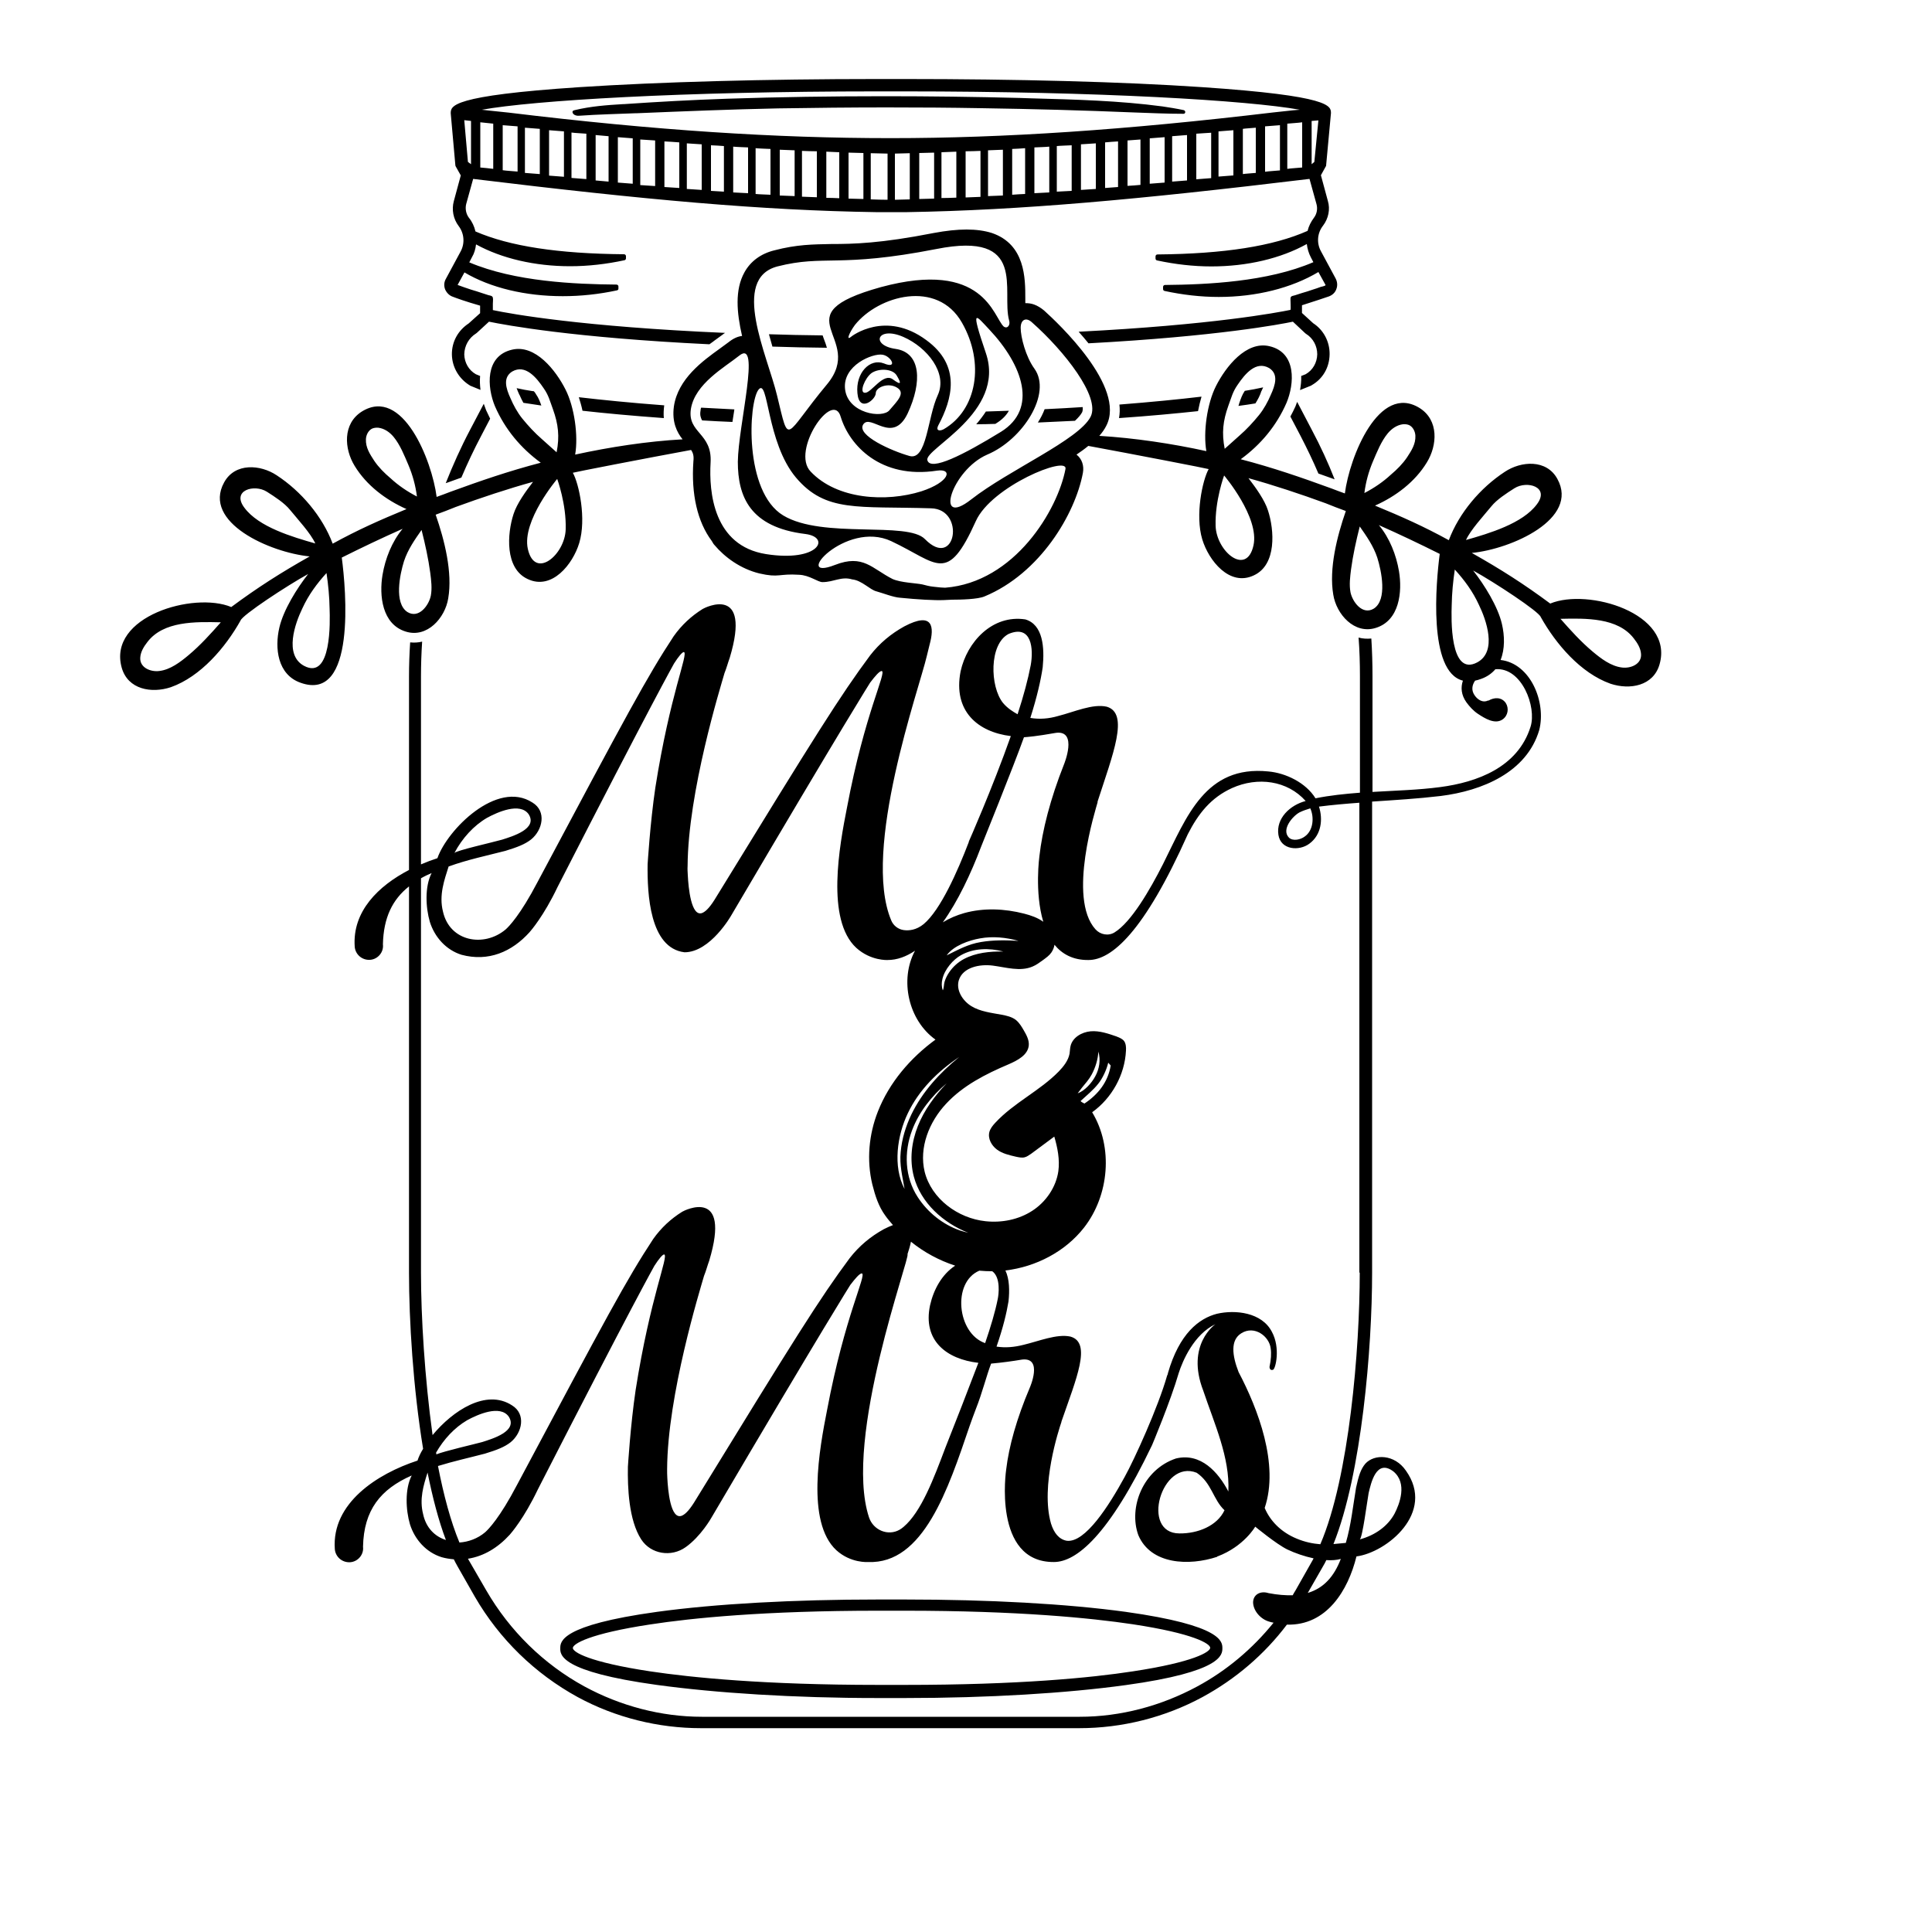 <?xml version="1.0" encoding="utf-8"?>
<!-- Generator: Adobe Illustrator 19.1.0, SVG Export Plug-In . SVG Version: 6.00 Build 0)  -->
<svg version="1.1" id="Layer_1" xmlns="http://www.w3.org/2000/svg" xmlns:xlink="http://www.w3.org/1999/xlink" x="0px" y="0px"
	 width="1000px" height="1000px" viewBox="0 0 1000 1000" style="enable-background:new 0 0 1000 1000;" xml:space="preserve">
<path d="M802.4,312.4c-13.6-10.1-25.7-17.8-40.6-26.2c20.5-2,55.7-17.6,44.3-38.3c-5.6-10.3-18.8-9.3-27.2-3.7
	c-12.7,8.3-23.7,21.3-29,35.4c-13.1-7.2-24.4-12.2-38.2-17.9c10.8-4.8,20.7-12.3,26.8-22.3c5.5-8.9,6.3-21.9-3.7-28.2
	c-21.1-13.1-36.3,25.4-38.7,44.2c-2.5-0.9-4.7-1.7-7-2.6c-15.6-5.7-30.4-10.8-46.9-15.1c10.4-7.6,18.5-17.3,23.7-29.2
	c4.1-9.8,5.3-26-8.8-29.3c-12.1-2.9-22.7,10.7-27.7,20.6c-4.6,9-6.7,23.9-5,33.7c-17.8-3.9-37.2-6.8-55.4-7.9
	c1.5-1.7,2.7-3.4,3.6-5.2c10.4-20.1-25.1-53.3-32.2-59.7c-1.7-1.4-3.3-2.4-5.2-3.1c-1.4-0.5-2.8-0.7-4.5-0.7c0-0.7,0-1.7,0-2.4
	c0-10.4,0-28-17.3-33.9c-7.6-2.4-17.3-2.4-30.1,0c-27.5,5.4-41.7,5.7-53,5.7c-9.5,0.2-17.8,0.2-29.6,3.3
	c-6.9,1.7-12.3,5.7-15.4,11.4c-5,9-4,20.8-1.2,32.9c-2.1,0.2-4.5,1.2-7.1,3.3c-1.2,0.9-2.8,2.1-4.5,3.3
	c-8.6,6.2-21.6,15.5-23.7,29.9c-1.1,8.1,1.6,13.4,4.5,17c-18.3,1-37.7,4-55.6,7.9c1.7-9.8-0.4-24.7-5-33.7
	c-5-9.9-15.6-23.5-27.7-20.6c-14.1,3.3-12.9,19.5-8.8,29.3c5.2,11.9,13.3,21.6,23.7,29.2c-16.5,4.3-31.3,9.4-46.9,15.1
	c-2.3,0.9-4.5,1.7-7,2.6c-2.4-18.8-17.6-57.3-38.7-44.2c-10,6.3-9.2,19.3-3.7,28.2c6.1,10,16,17.5,26.8,22.3
	c-13.8,5.7-25.1,10.7-38.2,17.9c-5.3-14.1-16.3-27.1-29-35.4c-8.4-5.6-21.6-6.6-27.2,3.7c-11.4,20.7,23.8,36.3,44.3,38.3
	c-14.9,8.4-27,16.1-40.6,26.2c-19.4-8.1-64.1,4.9-56.7,31.4c3.2,11.3,15.4,13.4,25.4,10.1c15.5-5.5,28.3-20.6,36.1-34.5
	c0.8-2.8,24.1-18.1,35-24.1c-5.8,7.4-12.8,18.6-14.9,27.7c-2.5,10.6-1,24.4,11,28.6c28.8,10.3,23.5-48.3,21.3-64.8
	c10.4-5.2,20.9-10.2,31.5-14.9c-5.6,6.7-9,15.5-10.4,23.8c-1.8,10.7-0.3,25.6,12,29.4c11.1,3.5,20.4-7.1,22-17.2
	c2.3-13.4-1.9-30.1-6.5-43.3c3.4-1.2,6.9-2.6,10.4-4c12.8-4.7,27.3-9.5,40-13c-3.7,4.8-8.4,11.3-10.1,16.7
	c-3.3,10.1-4.6,28.1,7.3,33.6c12.6,6,23.4-7.7,26.7-18.6c3.8-12.5-0.1-30.7-3.3-36.4c0.2-0.2,38.3-7.6,61.2-11.8
	c1.1,1.6,1.5,3.2,1.2,5.9c-1.2,17,2.1,31.3,9.5,41.2c0.5,0.7,0.7,1.4,1.4,2.1c5.4,6.4,13.5,12.3,23.2,14.7c10.4,2.4,10,0,20.6,0.7
	c5.4,0.2,9.7,3.8,12.1,3.8c5.9,0,9.7-3.1,15.4-1.4c5,0.5,9.2,5.4,12.6,6.2c3.3,0.9,8.8,3.1,12.3,3.3c9,0.9,17.8,1.4,22.5,1.2
	c1.4,0,2.8-0.2,4.3-0.2c4.5,0,13.3-0.2,16.8-1.7c28.7-11.9,46.9-42.6,50.9-63.9c0.7-3.8-0.5-7.3-3.3-9.5c2.2-1.5,4.3-3,6.1-4.5
	c22.8,4.2,62.1,11.8,62.3,12c-3.2,5.7-7.1,23.9-3.3,36.4c3.3,10.9,14.1,24.6,26.7,18.6c11.9-5.5,10.6-23.5,7.3-33.6
	c-1.7-5.4-6.4-11.9-10.1-16.7c12.7,3.5,27.2,8.3,40,13c3.5,1.4,7,2.8,10.4,4c-4.6,13.2-8.8,29.9-6.5,43.3
	c1.6,10.1,10.9,20.7,22,17.2c12.3-3.8,13.8-18.7,12-29.4c-1.4-8.3-4.8-17.1-10.4-23.8c10.6,4.7,21.1,9.7,31.5,14.9
	c-1.9,14.4-6.2,61.1,12,65.6c-1.2,3.5-0.9,7.4,1.8,11.2c1.6,2.2,3.7,4.5,6,6c3.5,2.3,8.7,5.6,12.7,2.9c2.9-2,3.4-5.8,1.7-8.5
	c-2.2-3.2-6-3-8.9-1.3c-0.2,0-0.2,0-0.4,0c-2.5,1.3-5.2-0.4-6.7-2.5c-2-2.7-1.5-5.5,0.1-7.8c1-0.2,2-0.5,3.1-0.9
	c3.1-1.1,5.5-2.8,7.4-5c13.6-1.2,21.5,19.5,18.2,29.8c-6.6,21-27.7,28.7-46.8,31.2c-11.3,1.5-23.2,1.8-35,2.5v-60
	c0-6.5-0.2-13-0.6-19.4c-2.2,0.2-4.5,0.1-6.6-0.5c0.5,6.6,0.7,13.3,0.7,19.9v60.4c-7.8,0.6-15.6,1.4-23,2.9
	c-5-8.1-15.4-13.1-24.4-13.9c-32.6-3.3-42.2,23.3-54.5,47.9c-6.9,13.6-16.5,30.1-25.1,35.4c-3.2,2-7.4,1.2-9.9-1.6
	c-14.6-16.2,0.2-62.3,1.1-65.7v-0.2v-0.2c7.9-24.5,16.5-45.6,4.8-49.1c-7.3-1.7-16.9,2.7-25.2,4.8c-4.8,1.4-9.6,1.8-14.4,1
	c3.5-11,5.4-19.5,6.4-26.2c1-10.2,0.2-22.1-9-24.8c-17.1-2.6-30.2,11.7-33.5,26.9c-4,20.6,8.9,31.4,26,33.5
	c-9.7,27.4-21.8,54.7-21.8,54.7l0.1,0c-5.9,15.4-14.7,35.3-23.4,42.6c-3.8,3.1-7.6,3.5-10.4,3.1c-2.8-0.4-5.3-2.3-6.4-5
	c-15.4-36.5,14.6-120.3,18.4-136.8c0.5-2.1,1-4.1,1.5-6.1c2.4-8.8,1.9-17.2-13.1-9.3c-6.9,3.8-12.8,8.7-17.7,15
	c-15.6,21-28.2,41.2-79.5,124.8c-3.1,5.2-5.3,7.6-7.3,8.5c-5.9,2.5-7.3-13.3-7.6-19.5c-0.1-1.6-0.2-3.2-0.1-4.7
	c0.2-38.4,17-92.6,19.1-99.9c1.1-2.7,1.8-5.5,2.7-7.9c11.5-38.3-12.9-26-14-25.3c-5.8,3.6-10.9,8.3-15,14.1
	c-13.7,20.8-24.4,40.8-70.5,127.3c-8.9,17-14.8,23-16.5,24.5c-11.2,9.4-28.9,6.3-32.4-9.2c-2.2-8.6,0.7-16.4,2.9-23.4
	c9.6-3.5,19.7-5.6,29.4-8.1c6.2-1.9,10.1-3.4,13.3-5.9c6-4.9,8.1-14.6,0.7-19.1c-18.4-11.9-44.1,14.1-49.2,28.8
	c-2.8,0.9-5.7,2-8.5,3.2v-97.3c0-6,0.2-12,0.6-18c-2,0.5-4.1,0.6-6.2,0.4c-0.4,5.9-0.6,11.8-0.6,17.7v100.1
	c-15.8,8.2-29.4,21.4-28.1,39.7c0.3,4,3.8,7.1,8,6.8c4-0.3,7.1-4,6.6-8c0.3-13.8,4.9-23.2,13.5-30v200c0,24.5,2.1,59.5,7.3,91.1
	c-1.3,2.1-2.3,4.2-2.9,6.1c-20.8,6.8-44.5,22-42.8,45.8c0.3,4,3.8,7.1,8,6.8c4-0.3,7.1-4,6.6-8c0.4-19.1,9.1-29.8,25.2-36.9
	c-3.6,7-3.1,17.8-0.9,25.3c2.5,7.9,8.4,14.5,16.4,17c2.1,0.6,4.2,0.9,6.3,1.1c0.6,1.3,1.3,2.5,1.9,3.6l9,15.8
	c12.7,21.9,31.1,39.8,53.2,51.9c19.5,10.6,41.7,16.1,63.8,16.1h195.8c22.1,0,44.2-5.5,63.8-16.1c17.1-9.3,32-22,43.7-37.5
	c20.6,0.6,31.7-17.8,36-35.3c15.5-2,41.1-22.6,25.6-44.4c-5.9-8.6-16.4-8.7-21-3.6c-2.4,2.8-3.5,6.4-4.8,12.4
	c-1.6,9.5-2.6,19.4-5.3,28.6c-2.1,0.2-4.2,0.4-6.4,0.6c14.6-36.4,20-101.6,20-140.4V414.9c11.9-0.8,23.7-1.5,35.5-2.9
	c21.5-2.7,44.5-12.2,51-34.1c3.7-14.5-4.5-34.5-20-36.3c2.3-5.7,2.1-12.6,0.7-18.6c-2.1-9.1-9.1-20.3-14.9-27.7
	c10.9,6,34.2,21.3,35,24.1c7.8,13.9,20.6,29,36.1,34.5c10,3.3,22.2,1.2,25.4-10.1C866.5,317.3,821.8,304.3,802.4,312.4z M97.6,339.1
	c-4.3,3.6-9.4,7.5-15.1,8.2c-4.5,0.6-10.3-1.7-9.9-7c0.2-3,1.9-5.7,3.7-8c8.3-10.9,24.9-10.5,38-10.2
	C109.1,328,103.7,334,97.6,339.1z M126.5,262.8c-6.8-9,5.1-12.4,11.6-8.3c4.1,2.6,9.2,5.9,12,9.4c4,4.9,10.7,12.1,13.1,17.4
	C151.3,277.9,133.9,272.8,126.5,262.8z M157.3,344.6c-10.4-5.7-4.5-22.1-0.8-29.7c3.2-7,7.5-12.8,12.5-18.3
	c0.9,6.1,1.5,12.2,1.6,18.5C170.8,321.1,171.8,352.4,157.3,344.6z M202.1,247.5c-3.1-2.6-6.1-5.6-8.4-9c-2.2-3.4-4.5-6.8-4.3-11.2
	c0.1-2.2,1.3-4.6,3.3-5.5c1-0.4,2.1-0.5,3.2-0.4c3.1,0.4,5.8,2.3,7.8,4.7c3.4,4.1,5.6,9.7,7.7,14.6c2.2,5.2,3.7,10.7,4.4,16.3
	C210.8,254.4,206.2,251.3,202.1,247.5z M223,308.3c-1,5-6.2,12.1-12.1,8.5c-7.1-4.6-3.9-19.6-1.8-26.3c2-6.1,5.6-11.2,9.1-16.2
	c1.9,7.5,3.5,14.8,4.5,22.2C223.2,300.5,223.7,304.4,223,308.3z M270.3,216.6c-2.5-3.1-4.6-7-6-10.3c-2.5-5.4-4.1-10.9,0.8-14
	c6.8-3.9,12.5,3,16.4,8.8c2.5,3.6,3.1,6.4,4.7,10.7c2.8,7.8,3.5,14.1,1.9,22.3c-2.4-2.2-5.1-4.5-7.6-6.8
	C276.8,224.1,273.4,220.4,270.3,216.6z M292.8,274c-0.4,13.2-16,26.3-19.6,10.1c-3.2-14.5,15.2-36.2,15.2-36.2
	S293.2,260.9,292.8,274z M402.4,137.9c24.4-6.2,31.5,0.9,82.2-9c47.6-9.5,33.6,21.8,37.7,36.9c0.8,2.5-0.9,4.6-2.8,3.2
	c-5.4-5-10.2-34.8-63.5-20.4c-53,14.7-7.3,25.6-28,50.4c-22.5,27-19.2,32.7-25.8,5.7C397.2,183.9,378,144.3,402.4,137.9z
	 M463.6,180.6c-13.3-1.9-9.5-12.1,4-6.2c12.3,5.4,23,18.7,17.8,30.1c-5.4,11.6-5.6,34.1-14.7,31.5c-9.2-2.6-27.5-10.7-23.9-16.3
	c3.8-5.9,15.2,10.7,23-5.7C477.4,197.7,476.7,182.5,463.6,180.6z M462.2,196.4c-5-3.8-11.1,6.9-14.4,6.9c-3.3,0.2-0.2-7.6,3.3-10.2
	c3.8-2.6,10.9-2.3,13,1.2C466.5,198.3,466.7,199.7,462.2,196.4z M485.6,220.3c7.3-13.7,12.1-31-6.2-44.3c-21-15.5-38.5-2.1-39-1.6
	c-2.6,2.1-0.7-2.4,2.1-6.2c12.1-15.2,42.6-23.7,55.4-1.2c11.9,20.8,7.8,45.2-9.5,55.2C486,223.4,484.4,222.7,485.6,220.3z
	 M456.8,183.6c4.5,0.7,8.1,7.6,0.7,4.5c-7.3-2.8-14.7,5-13.7,15.4c0.9,10.4,9.5,3.3,9.5,0c0-3.1,6.6-5.7,11.1-2.8
	c4.5,2.8-0.2,7.1-4,11.6c-3.6,4.5-21.6,1.7-23-10.9C436,189.1,451.8,182.7,456.8,183.6z M485,243.6c8.3-1.2,6.6,5.9-8.1,10.7
	c-18.2,5.7-43.6,4.3-57.3-10.2c-10.4-10.7,11.6-42.9,15.6-28.2C439.7,230.5,455.8,248.1,485,243.6z M480,238.2
	c-1.7-5.9,40.7-24.6,30.3-55.4c-8.3-24.4-5.2-19.6,1.7-12.3c17.5,18.6,25.3,41.1,6.1,53C498.7,235.4,481.6,244.1,480,238.2z
	 M392.6,201.7c5.2-6.6,4,27.2,19.4,45.5c15.4,18.2,32,14.7,69.9,15.9c18,0.4,12.8,32.1-3.1,16c-9-9.5-53,0-73.4-12.3
	C385,254.5,387.4,208.3,392.6,201.7z M396.5,286.8c-27.2-4.3-29.6-32-28.7-47.4c0.9-15.4-12.1-15.2-10.2-27.7
	c2.1-13.1,17.5-21.6,25-27.6c11.4-9.2-0.5,36.2-0.7,54.9c0,18,6.2,33.9,35,37.4C430.2,278.1,423.8,291.1,396.5,286.8z M551.5,242.7
	c-4,21.2-26.3,58.7-62.3,61.5c-1.2,0-3.5-0.2-5.9-0.5c-2.1-0.2-4-0.7-5.9-1.2c-3.3-0.7-11.1-0.9-15.4-2.8
	c-10.7-5.4-15.2-13-29.8-7.3c-23,9,5.4-23.4,29.1-12.3c24.2,11.4,28.9,22.7,43.8-10.4C513.2,251.7,552.7,235.6,551.5,242.7z
	 M564.5,215.7c-6.1,12-42.4,27.6-61.8,42.8c-19.4,15.2-10.2-15.2,8.3-23.2c18.5-7.8,33.6-31.7,24.4-44.5c-4.5-6.2-7.1-16.3-7.1-21.1
	c0-4.3,2.8-5.7,5.9-2.8C550.8,181.6,569.7,205.5,564.5,215.7z M635.8,210c1.6-4.3,2.2-7.1,4.7-10.7c3.9-5.8,9.6-12.7,16.4-8.8
	c4.9,3.1,3.3,8.6,0.8,14c-1.4,3.3-3.5,7.2-6,10.3c-3.1,3.8-6.5,7.5-10.2,10.7c-2.5,2.3-5.2,4.6-7.6,6.8
	C632.3,224.1,633,217.8,635.8,210z M648.8,282.3c-3.6,16.2-19.2,3.1-19.6-10.1c-0.4-13.1,4.4-26.1,4.4-26.1S652,267.8,648.8,282.3z
	 M710.6,238.9c2.1-4.9,4.3-10.5,7.7-14.6c2-2.4,4.7-4.3,7.8-4.7c1.1-0.1,2.2,0,3.2,0.4c2,0.9,3.2,3.3,3.3,5.5
	c0.2,4.4-2.1,7.8-4.3,11.2c-2.3,3.4-5.3,6.4-8.4,9c-4.1,3.8-8.7,6.9-13.7,9.5C706.9,249.6,708.4,244.1,710.6,238.9z M711.1,315
	c-5.9,3.6-11.1-3.5-12.1-8.5c-0.7-3.9-0.2-7.8,0.3-11.8c1-7.4,2.6-14.7,4.5-22.2c3.5,5,7.1,10.1,9.1,16.2
	C715,295.4,718.2,310.4,711.1,315z M252.1,423.3c5.5-3,17-8.1,21.5-1.9c4.9,7.6-8.4,11.5-13.7,13.2c-4.5,1.3-23.7,5.6-24.7,6.9
	C239.2,433.9,245.2,427.3,252.1,423.3z M708.4,772.8c1.2-5,3.9-17.9,12.8-11.2c7.4,6.1,3.2,16.9,0.6,21.9c-3.5,6.4-9.9,11.1-18,13.3
	C705.2,796.1,707.6,777.2,708.4,772.8z M678.2,418.4c2.1,4.6,1.6,11.5-2.9,14.6c-2.1,1.6-6,2.5-8.1,0.6c-4.2-4.2,1.9-11.2,5.4-13.1
	C674.4,419.6,676.3,419,678.2,418.4z M519.2,363.9c-6.9-8.5-7.3-30.6,2.9-35.8c12-5,12.9,7.9,11.4,16.2c-1.4,7.3-3.7,15.9-6.8,25.4
	C524.2,368.3,521.5,366.6,519.2,363.9z M507.8,438.3c0,0,17-42.1,22.2-56.7c2.3-0.2,5.9-0.4,16.7-2.3c11.3-1.3,4,16.4,4,16.4
	c-7.1,17.9-11.2,34.1-12.7,47.4c0,0-2.6,18.7,2,34c-2.9-2.1-6.4-3.3-9.9-4.2c-10.1-2.6-20.9-3.1-31-0.3c-3.9,1.1-7.7,2.7-11.1,4.8
	C495.8,466.5,502.5,452.3,507.8,438.3z M473,609c3.6,13.6,15.2,24,28.2,29.1c-1.4-0.3-2.9-0.8-4.3-1.2c-8.9-3.1-16.7-9.3-21.9-17.3
	c-6.7-10.3-7.2-23.2-2.9-34.6c3.6-9.5,10.1-17.7,17.9-24.3c-6.2,6.5-11.6,13.8-14.9,22.1S470.7,600.3,473,609z M516.4,672.5
	c-1.3,6.5-3.6,14.2-6.5,22.7c-14.5-5-17.2-31.5-3-37.5c2.2,0.2,4.5,0.3,6.7,0.3C518.1,661.2,516.9,670.3,516.4,672.5z M506.4,705.4
	c-5.5,14.4-11.4,29.7-17.1,44c-6,15.9-12.5,33.2-21.6,40.9c-0.7,0.6-1.4,1.1-2.1,1.5c-6,3.4-13.6,0.2-15.8-6.4
	c-13.5-40.8,21.8-135.8,19.9-136.2c0.7-2.1,1.4-4.4,1.8-6.5c6.8,5.5,14.6,9.7,22.9,12.4c-7,4.6-11.2,12.5-13,20.5
	C477.5,693.9,489.9,703.5,506.4,705.4z M471.7,576.9c-2.9,6.1-4.9,12.6-5.5,19.3c-0.7,6.8,0.9,12.6,2,19.2
	c-6.2-11.7-3.8-27.8,1.7-39.2c5.7-12,15.5-21.7,26.6-29.1C486.4,555.3,477.4,565.1,471.7,576.9z M491.2,503.4
	c-1,1.5-1.8,3.1-2.3,4.8c-0.4,1.3-0.3,3.3-0.9,4.4c-0.7-1.9-0.7-3.9-0.2-5.9c1.2-5.1,5.6-10.1,9.6-12.3c6.6-3.7,14.6-3.8,21.9-1.9
	c-7-0.1-14.2,0.6-20.4,3.9C495.9,498,493.2,500.4,491.2,503.4z M507.7,487.6c-6.7,1.1-11.8,4-17.7,6.9c3.5-5,11.5-7.8,17.3-8.8
	c6.6-1.2,13.4-0.5,19.9,1.3C520.7,486.6,514.1,486.5,507.7,487.6z M217.9,658.8V454.6c1.7-1,3.6-1.9,5.5-2.7
	c-3.6,7-3.1,17.8-0.9,25.3c2.5,7.9,8.4,14.5,16.4,17c13.9,3.7,26-1.5,35.2-11.7c0.6-0.7,7.3-8.3,14.5-23.4
	c48.6-95,60.3-115.7,60.3-115.7c2.3-3.6,4.3-6,5.1-5.9c2.4,0.9-7.2,21.9-14.8,70.2c-2.7,18.2-4,39.7-4,39.7
	c-0.2,15.1,1,43.3,19.1,45.5c13.4,0,24.2-19.1,24.2-19.1c58.6-99.6,71.9-120.5,71.9-120.5c2.6-3.4,4.8-6,6-6
	c2.6,0.8-8.8,21.9-18,70.7c-3.9,19.7-11,58,4.8,72.6c7.5,6.8,16.2,6.3,16.2,6.3c5,0,9.7-1.8,14.2-4.8c-8.1,15.1-3.4,36,10.6,46
	c-13,9.5-23.9,22.2-29.8,37.2c-4.7,11.9-5.9,25.2-2.9,37.7c1.5,5.9,3.2,11.4,6.8,16.3c1.2,1.7,2.6,3.3,3.9,4.8
	c-1.4,0.5-2.9,1.2-4.7,2.1c-6.9,3.8-12.8,8.7-17.7,15c-15.6,21-28.2,41.2-79.5,124.8c-3.1,5.2-5.3,7.6-7.3,8.5
	c-6,2.5-7.3-13.5-7.6-19.6c-0.1-1.5-0.1-3-0.1-4.5c0.2-38.4,17-92.7,19.1-100c1.1-2.7,1.8-5.5,2.7-7.9c11.5-38.3-12.9-26-14-25.3
	c-5.8,3.6-10.9,8.3-15,14.1c-13.7,20.8-24.4,40.8-70.5,127.3c-8.9,17-14.8,23-16.5,24.5c-3.9,3.3-8.7,5-13.3,5.3
	c-4.5-10.8-8.2-24.6-11.1-39.6c8.1-2.5,16.3-4.3,24.3-6.4c6.2-1.9,10.1-3.4,13.3-5.9c6-4.9,8.1-14.6,0.7-19.1
	c-13.4-8.7-30.7,2.8-41.1,15.4C219.8,713.1,217.9,681.4,217.9,658.8z M225.7,751.9c4-7,9.6-13,16.1-16.8c5.5-3,17-8.1,21.5-1.9
	c4.9,7.6-8.4,11.5-13.7,13.2c-4,1.1-19.7,4.7-23.8,6.4C225.9,752.5,225.8,752.2,225.7,751.9z M219,783.7c-2-7.8,0.2-14.9,2.3-21.5
	c2.6,12.9,5.7,24.9,9.5,34.9C225.1,795.3,220.5,790.8,219,783.7z M619.7,872.9C601,883,580,888.6,558.9,888.6H363.3
	c-21.1,0-42.2-5.6-60.8-15.7c-21.1-11.5-38.7-28.8-50.8-49.7l-9.2-15.9c-0.1-0.2-0.2-0.3-0.3-0.5c8.3-1.3,15.6-5.8,21.7-12.5
	c0.6-0.7,7.3-8.3,14.5-23.4c48.6-95,60.3-115.7,60.3-115.7c2.3-3.6,4.3-6,5.1-5.9c2.4,0.9-7.2,21.9-14.8,70.2
	c-2.7,18.2-4,39.7-4,39.7c-0.2,10.6,0.4,27.6,6.9,37.6c5,7.7,15.6,9.3,23,4c7.9-5.6,13.3-15.2,13.3-15.2
	c58.6-99.6,71.9-120.5,71.9-120.5c2.6-3.4,4.8-6,6-6c2.6,0.8-8.8,21.9-18,70.7c-3.9,19.7-11,58,4.8,72.6c7.5,6.8,16.4,6.1,16.4,6.1
	c28.7,1.2,41.5-37.9,52.5-70.2c1-3,2.2-6,3.3-9c3.3-8.3,5.5-17.3,7.9-23.5c5.5-0.5,10.7-1.2,16.1-2.1c10.9-1.2,3.9,14.6,3.9,14.6
	c-6.8,16-10.8,30.4-12.2,42.3c0,0-7.2,48.1,24.7,47.9c11.6,0,28.4-13.7,50.8-60.5c0,0,9.6-22.8,13.8-37.3c2-6.3,7.9-20.1,19-25.3
	c0,0-15.5,10.6-6.3,34.4c5.8,17.3,13.8,34.5,13,52.2c-5.2-10-14.3-20.2-27.1-17.1c-17.1,5.7-24.7,25.4-19.5,39.7
	c6.5,15.3,26.3,16,40.8,11.2c0-0.2,0-0.2,0-0.2h0.2c13.7-5.2,19.5-15.4,19.5-15.4s10.9,9,16.6,11.8c4,1.9,8.9,3.6,13.6,4.6
	c-0.1,0.3-0.3,0.5-0.4,0.8l-9,15.9c-0.5,0.8-1,1.6-1.4,2.4c-3.7,0.1-7.8-0.2-12.5-1.1c-4.4-1.4-8.1,0.9-8,5c0.2,4.3,4,8.6,8.5,9.8
	c0.7,0.2,1.4,0.4,2.1,0.5C648.3,853.4,634.9,864.7,619.7,872.9z M633.8,781.7c-3.8,8.1-13.8,12.1-23.3,12c-20.4,0-9.3-38.7,8.9-31.4
	C627.2,767.6,627.9,776.2,633.8,781.7z M694,806.9c-3.5,9.1-8.8,15.1-17.1,17.6l7.9-13.8c0.6-1,1.2-2.1,1.7-3.2
	C689.3,807.7,691.9,807.5,694,806.9z M703.8,658.7c0,39.3-5.4,105.8-20.4,140.6c-3.8-0.3-7.9-1.1-12.2-2.9
	c-8.3-3.4-13.9-9.4-16.6-15.9c7.6-22.5-3.5-51.3-13.5-70.3c-3.4-8.7-4.3-16.6,1.4-20.1c6.8-4.3,14.5,1.6,15.2,7.8
	c0.4,2.6,0.2,5.9-0.6,9.6c0,0,0,2.1,1.8,1.5c1.3-0.3,4-11.3-0.6-19.7c-5.2-10-18.8-11.5-28.4-9.3c-9.3,2.4-19.5,10.2-25.4,30.8
	c0,0.4-0.2,0.8-0.4,1.2c-4.7,16.5-16.9,43.3-22,52.5c-8.2,15-20.4,34.1-29.9,33c-4.1-0.7-6.7-4.1-8.2-8.9
	c-5.6-19.4,4.1-48.8,5.4-52.6v-0.2c7.6-22.1,15.9-40.9,4.6-44c-7-1.5-16.3,2.4-24.3,4.3c-4.8,1.2-9.2,1.6-13.9,0.9
	c3.4-9.8,5.2-17.4,6.2-23.4c0.6-5.5,0.5-11.6-1.6-16c15.8-1.9,30.9-9.7,40.7-22.2c13-16.7,15.2-41.5,4.2-59.7
	c10.2-7.3,16.9-19.4,17.5-31.9c0.1-1.7,0-3.6-1-5c-0.9-1.1-2.3-1.7-3.6-2.2c-0.1,0-0.1,0-0.2-0.1c-4.4-1.5-8.9-3.1-13.5-2.7
	c-4.6,0.4-9.4,3.2-10.4,7.7c-0.3,1.3-0.3,2.6-0.5,3.9c-0.7,3.6-3.1,6.6-5.6,9.2c-9.9,10.1-23.3,16.2-32.9,26.6
	c-1.3,1.4-2.5,2.9-3,4.7c-0.9,3.4,1.1,7,3.9,9.1c2.8,2.1,6.4,2.9,9.8,3.7c1.5,0.3,3.1,0.7,4.6,0.3c1.2-0.3,2.2-1.1,3.3-1.8
	c4-3,8-5.9,12-8.9c1.7,5.8,2.9,11.9,2.1,17.9c-1.2,8.3-6.4,15.9-13.5,20.5s-15.8,6.3-24.2,5.4c-14.3-1.5-28-11.6-31.5-25.6
	c-3-12.5,2.3-25.8,11.1-35.2c8.7-9.4,20.5-15.4,32.3-20.4c4.6-2,10.1-4.8,10.5-9.9c0.2-2.7-1.2-5.3-2.6-7.7c-1.1-1.9-2.3-3.9-4-5.3
	c-2.1-1.7-4.9-2.3-7.6-2.8c-5.3-1-10.9-1.6-15.5-4.4s-8.1-8.4-6.5-13.5c2.1-6.6,10.7-8.4,17.6-7.5c6.9,0.9,14.1,3.2,20.5,0.5
	c2-0.8,3.8-2.2,5.5-3.4c1.6-1.2,3.2-2.3,4.3-3.9c0.8-1.2,1.4-2.6,1.6-4c3.9,4.8,9.6,8,17.6,7.9c11.9,0,28.7-14.3,51.4-65.1
	c5.4-10.6,11.9-18.9,22.9-23.9c13.3-6,28.7-3.9,38.1,6.7c-8.1,2.1-15.4,9-14.1,17.5c1.2,7.9,10.8,8.5,16,4.6
	c6.3-4.6,7.1-12.7,5-19.2c7-0.9,14-1.5,20.9-2V658.7z M566.9,557.1c-1.8,3.4-5.4,7.5-9.1,8.8c0.7-1,1.5-1.9,2.2-2.9
	c1.8-2.2,3.7-4.3,5.1-6.9c1.9-3.6,3.2-7.7,3.4-11.8C569.8,548.6,569,553.3,566.9,557.1z M573.6,550.1c0-0.2,1.3,1.5,1.3,1.4
	c-1.4,8.5-6.4,14.9-13.6,19.7c-0.7-0.4-1.5-0.7-2-1.3c3.1-2.9,6.4-5.5,9.1-8.9C570.7,558.2,572.8,553.6,573.6,550.1z M771.9,262.1
	c2.8-3.5,7.9-6.8,12-9.4c6.5-4.1,18.4-0.7,11.6,8.3c-7.4,10-24.8,15.1-36.7,18.5C761.2,274.2,767.9,267,771.9,262.1z M765.5,313.1
	c3.7,7.6,9.6,24-0.8,29.7c-14.5,7.8-13.5-23.5-13.3-29.5c0.1-6.3,0.7-12.4,1.6-18.5C758,300.3,762.3,306.1,765.5,313.1z
	 M839.5,345.5c-5.7-0.7-10.8-4.6-15.1-8.2c-6.1-5.1-11.5-11.1-16.7-17c13.1-0.3,29.7-0.7,38,10.2c1.8,2.3,3.5,5,3.7,8
	C849.8,343.8,844,346.1,839.5,345.5z M250.4,209c0.4,1.1,0.8,2.2,1.2,3.3c0.7,1.5,1.4,2.9,2.1,4.4l-4.7,9c-3.7,7-7.1,14.2-10.2,21.5
	c-2.5,0.9-5,1.8-7.5,2.7l-0.1,0c-0.2,0.1-0.4,0.1-0.5,0.2c3.7-9.3,7.8-18.5,12.5-27.4L250.4,209z M537.2,218.7
	c1.4-2.2,2.6-4.5,3.5-6.9c6.8-0.3,13.4-0.7,19.7-1.1c0.1,1.1,0,2-0.3,2.7c-0.7,1.3-2,2.8-3.7,4.4
	C550.2,218.1,543.9,218.4,537.2,218.7z M649.8,208.8c-2.6,0.4-5.5,0.9-8.8,1.3c0.2-0.4,0.3-0.9,0.4-1.3c0.9-2.6,1.5-4.4,2.9-6.5
	c3.2-0.5,6.4-1.1,9.5-1.8c-0.2,0.5-0.5,1.1-0.8,1.8l-0.1,0.1C652.2,204.7,651,206.9,649.8,208.8z M515.5,219.2
	c-0.1,0.1-0.2,0.1-0.3,0.2c-3.2,0.1-6.5,0.2-9.9,0.2c1.8-2.1,3.5-4.3,5-6.6c4-0.1,8-0.3,11.9-0.4
	C520.8,215.1,518.6,217.3,515.5,219.2z M579.2,216.4c0.4-2.3,0.5-4.6,0.2-7c16.5-1.3,30.7-2.7,42.5-4.1c-0.7,2.4-1.3,4.9-1.8,7.5
	C608.7,214,595.2,215.3,579.2,216.4z M296.7,58.9c-0.3-0.4-0.5-0.9-0.3-1.3c0.2-0.4,0.7-0.5,1.1-0.6c8.3-2,16.5-2.6,24.9-3.1h0.5
	c17.4-1.2,35.5-2.2,53.4-2.8c26.7-0.9,54.2-1.3,81.9-1.3c22.9,0,46.3,0.3,69.6,0.9l6.1,0.2c22.4,0.6,45.6,1.2,67.9,4.2
	c3.3,0.5,7.2,1.1,10.9,1.9c0.5,0.1,0.8,0.6,0.8,1.1l-0.1,0.2c-0.1,0.5-0.5,0.6-1,0.6c-8.6,0-17-0.4-25.6-0.7
	c-26.2-1.1-52.5-1.8-78.6-2.2c-16.2-0.3-32.7-0.4-49.3-0.4c-18.6,0-37.5,0.2-56.2,0.5c-24.3,0.5-48.9,1.5-72.8,2.5h-0.6
	c-9.7,0.4-19.6,0.6-29.4,1.3C298.7,60,297.5,59.8,296.7,58.9z M679.1,222.7c4.4,8.3,8.3,16.7,11.7,25.4l0,0c-2.8-1-5.6-2-8.4-3
	c-2.8-6.6-5.9-13-9.2-19.4l-5.3-10.1c0.9-1.7,1.8-3.4,2.6-5.2c0.3-0.8,0.6-1.5,0.9-2.4L679.1,222.7z M234.4,153.6
	c1.8,0.7,6.4,2.4,14.1,4.6v3.9l-5.9,5.3c-5.5,3.6-8.8,9.5-8.7,16.1c0.1,6.6,3.7,12.6,9.3,16c0,0,0.1,0,0.1,0.1l5.4,2.2
	c-0.3-2.4-0.4-4.8-0.2-7.2l-2.2-0.9c-3.7-2.1-5.9-6-6-10.3c0.1-4.5,2.4-8.5,6.1-10.8l0.4-0.3l6.3-5.8c8.8,1.8,43.6,8.3,114.1,11.7
	c0.8-0.6,1.5-1.1,2.2-1.6l0.1-0.1c1.7-1.2,3.2-2.3,4.4-3.2c0.5-0.4,0.9-0.7,1.4-1c-74.1-3.2-110.8-9.8-120.2-11.8c0-1.1,0-2.2,0-3.3
	c0-1,0.2-2.1,0-3.1s-1.3-1.1-2.2-1.3c-1.2-0.4-2.2-0.7-3.4-1.1c-1.9-0.6-3.8-1.3-5.7-1.8c-2.3-0.8-4.6-1.5-6.9-2.4v-0.1l3.5-6.4
	c13.5,8,31.6,12.3,50.9,12.3c9.3,0,18.7-1,28-3c0.5-0.1,0.8-0.4,0.8-0.9v-1.1c0-0.5-0.4-1-1-1c-21.5-0.2-52.6-1.5-76.2-11.5l1.4-2.7
	c1.2-2,1.8-4.2,2.1-6.6c13.3,7.3,30.5,11.3,48.7,11.3c9.3,0,18.8-1.1,28.1-3.1c0.5-0.1,0.8-0.5,0.8-1v-1.1c0-0.5-0.4-1-1-1
	c-34-0.3-59.1-4.1-76.9-11.8c-0.6-2.6-1.7-5-3.4-7.1c-1.5-2-2-4.7-1.4-7.1l3.6-13c89.4,10.9,149.8,16.3,208.3,17.2h16.4
	c58.4-1,118.9-6.4,208.2-17.2l3.6,13c0.7,2.5,0.2,5.1-1.3,7.1s-2.7,4.3-3.3,6.8c-17.8,7.9-43.2,11.9-77.7,12.2c-0.5,0-1,0.4-1,1v1.1
	c0,0.5,0.3,0.9,0.8,1c9.3,2,18.8,3.1,28.1,3.1c18.5,0,35.9-4.1,49.4-11.6c0.3,2.5,1,4.8,2.1,6.9l1.3,2.5
	c-23.7,10.2-55.1,11.6-76.8,11.8c-0.5,0-1,0.4-1,1v1.1c0,0.5,0.3,0.9,0.8,1c9.3,2,18.7,3.1,28,3.1c19.4,0,37.7-4.6,51.6-12.9
	l3.7,6.7v0.1c-0.2,0.4-2,0.8-2.5,0.9c-1.3,0.5-2.8,1-4.1,1.4c-1.8,0.6-3.8,1.3-5.7,1.8c-1.2,0.4-2.2,0.7-3.4,1.1
	c-0.9,0.3-2.2,0.3-2.4,1.3c-0.2,0.7,0.3,6.2-0.1,6.3c-6.8,1.4-40.6,7.8-109.6,11.3c1.7,1.9,3.4,3.9,5.1,6
	c66.8-3.6,99.6-9.9,105.8-11.2l6.4,6l0.4,0.3c3.7,2.3,5.8,6.3,5.8,10.6c-0.1,4.3-2.3,8.2-6,10.3l-1,0.4c-0.4,0.2-0.9,0.3-1.3,0.5
	c0.1,2.5-0.2,5-0.6,7.3l5.7-2.3l0.3-0.2c5.8-3.3,9.2-9.2,9.3-16c0.1-6.5-3.1-12.6-8.5-16.1l-5.8-5.3V158c6.7-2.1,11.6-3.8,14-4.6
	c1.8-0.7,3.2-2,3.8-3.8c0.7-1.8,0.5-3.8-0.4-5.5l-7.6-14.1c-2.3-4.2-1.9-9.4,1.1-13.2c2.8-3.7,3.8-8.5,2.5-12.8l-3.6-13.3l2.6-4.7
	c0.1-0.1,0.1-0.3,0.1-0.4l2.5-27c0-3.8,0-9-66.8-13.5c-41.2-2.8-96-4.2-154.2-4.2h-6.8h-6.8c-58.2,0-113,1.5-154.2,4.2
	c-66.8,4.4-66.8,9.7-66.8,13.6l2.4,26.9c0,0.1,0.1,0.3,0.1,0.4l2.7,4.8l-3.6,13.3c-1.2,4.4-0.3,9.2,2.5,12.9c2.9,3.8,3.3,9,1,13.2
	l-7.6,14.1c-1,1.7-1.1,3.7-0.4,5.5C231.2,151.6,232.6,153,234.4,153.6z M678.9,62.6l3.5-0.3l-2.1,21.5l-1.4,1.2V62.6z M267.9,88.8
	c-1.9-0.2-5.8-0.4-7.7-0.7V64.8c1.9,0.2,5.7,0.4,7.7,0.6V88.8z M279.4,90.1c-1.9-0.2-5.8-0.4-7.7-0.6V66.1c1.9,0.2,5.8,0.4,7.7,0.6
	V90.1z M291.9,91.5c-1.9-0.2-5.8-0.4-7.7-0.6V67.4c2,0.2,5.8,0.4,7.7,0.6V91.5z M303.5,92.7c-1.9-0.2-5.8-0.4-7.7-0.6V68.6
	c1.9,0.3,5.8,0.4,7.7,0.6V92.7z M315,94c-1.9-0.2-4.8-0.4-6.7-0.6V69.9c1.9,0.2,4.8,0.4,6.7,0.6V94z M327.5,95.1
	c-1.9-0.2-5.8-0.4-7.7-0.6V71c2,0.2,5.8,0.4,7.7,0.6V95.1z M339.1,96.3c-1.9-0.2-5.8-0.3-7.7-0.5V72.2c1.9,0.2,5.8,0.3,7.7,0.5V96.3
	z M351.6,97.3c-1.9-0.2-5.8-0.3-7.7-0.5V73.2c1.9,0.1,5.8,0.3,7.7,0.5V97.3z M363.2,98.3c-1.9-0.2-5.8-0.3-7.7-0.5V74.2
	c1.9,0.2,5.7,0.3,7.7,0.5V98.3z M374.7,99.2c-1.9-0.1-4.8-0.3-6.7-0.4V75.2c1.9,0.1,4.8,0.2,6.7,0.4V99.2z M387.2,100
	c-1.9-0.1-5.8-0.3-7.7-0.4V75.9c1.9,0.2,5.8,0.3,7.7,0.4V100z M398.8,100.8c-1.9-0.1-5.8-0.2-7.7-0.4V76.7c1.9,0.2,5.7,0.3,7.7,0.4
	V100.8z M411.3,101.5c-1.9-0.1-5.8-0.2-7.7-0.3V77.5c1.9,0.1,5.8,0.2,7.7,0.3V101.5z M422.8,102.1c-1.9-0.1-5.8-0.2-7.7-0.3V78.1
	c2,0.1,5.8,0.2,7.7,0.2V102.1z M434.4,102.6c-1.9-0.1-4.8-0.2-6.7-0.2V78.5c1.9,0.1,4.8,0.2,6.7,0.3V102.6z M446.9,103
	c-1.9-0.1-5.8-0.1-7.7-0.2V79c1.9,0.1,5.8,0.1,7.7,0.2V103z M459.4,103.4c-1.9,0-6.7-0.1-8.7-0.2V79.3c2,0.1,6.8,0.1,8.7,0.2V103.4z
	 M470.9,103.2c-1.9,0.1-5.8,0.1-7.7,0.2V79.5c2-0.1,5.8-0.1,7.7-0.2V103.2z M483.5,102.8c-1.9,0.1-5.8,0.1-7.7,0.2V79.2
	c1.9-0.1,5.7-0.1,7.7-0.2V102.8z M495,102.3c-1.9,0.1-5.8,0.2-7.7,0.2V78.8c1.9-0.1,5.8-0.2,7.7-0.3V102.3z M507.5,101.9
	c-1.9,0.1-5.8,0.2-7.7,0.3V78.3c1.9,0,5.8-0.1,7.7-0.2V101.9z M519.1,101.2c-1.9,0.1-5.8,0.2-7.7,0.3V77.8c1.9-0.1,5.7-0.2,7.7-0.3
	V101.2z M530.6,100.4c-1.9,0.1-4.8,0.2-6.7,0.4V77.1c1.9-0.1,4.8-0.2,6.7-0.4V100.4z M543.1,99.6c-1.9,0.1-5.8,0.3-7.7,0.4V76.3
	c2-0.1,5.8-0.2,7.7-0.4V99.6z M554.7,98.8c-1.9,0.1-5.8,0.3-7.7,0.4V75.6c1.9-0.2,5.8-0.3,7.7-0.4V98.8z M567.2,97.8
	c-1.9,0.2-5.8,0.3-7.7,0.5V74.7c1.9-0.2,5.8-0.3,7.7-0.5V97.8z M578.7,96.8c-1.9,0.2-4.8,0.3-6.7,0.5V73.7c1.9-0.2,4.8-0.4,6.7-0.5
	V96.8z M590.3,95.7c-1.9,0.2-4.8,0.4-6.7,0.5V72.7c1.9-0.2,4.8-0.3,6.7-0.5V95.7z M602.8,94.5c-1.9,0.2-5.8,0.4-7.7,0.6V71.6
	c1.9-0.2,5.8-0.4,7.7-0.6V94.5z M614.4,93.4c-1.9,0.2-5.8,0.4-7.7,0.6V70.5c1.9-0.2,5.7-0.4,7.7-0.6V93.4z M626.9,92.2
	c-1.9,0.2-5.8,0.4-7.7,0.6V69.2c1.9-0.2,5.7-0.3,7.7-0.5V92.2z M638.4,90.8c-1.9,0.2-5.8,0.4-7.7,0.6V68c1.9-0.2,5.8-0.4,7.7-0.6
	V90.8z M650,89.5c-1.9,0.2-5.8,0.4-6.7,0.6V66.7c0.9-0.2,4.7-0.4,6.7-0.6V89.5z M662.5,88.2c-1.9,0.2-5.8,0.4-7.7,0.7V65.4
	c1.9-0.2,5.8-0.4,7.7-0.6V88.2z M674,86.7c-1.9,0.2-5.7,0.4-7.7,0.7V64c1.9-0.2,5.8-0.4,7.7-0.7V86.7z M454.3,47.3
	c1.6,0,6.8,0,6.8,0s5.2,0,6.8,0c101.8,0,178.2,4.7,204.9,9.5c-1.1,0.1-2.3,0.2-3.6,0.3c-3.4,0.4-6.8,0.7-10.2,1.1
	c-76.5,9.1-139.4,13.3-197.8,13.3h-0.6c-58.7,0-121.5-4-197.2-13.2c-3.6-0.4-7-0.7-10.5-1.1c0,0-2.3-0.3-3.5-0.4
	C276.1,52,352.4,47.3,454.3,47.3z M248.6,63.3c1.9,0.2,4.8,0.5,6.7,0.7v23.4c-1.9-0.3-4.8-0.5-6.7-0.7V63.3z M243.8,62.6V85
	l-1.6-1.2l-1.9-21.6L243.8,62.6z M582.7,834.3c-30.6-4.2-71.2-6.4-114.3-6.4h-14.1c-43.2,0-83.8,2.2-114.3,6.4
	c-50,6.9-50,15.5-50,18.8c-0.1,3.4,0,12.1,49.9,19c30.6,4.2,71.2,6.8,114.3,6.8h14.2c43.2,0,83.8-2.5,114.3-6.7
	c50-6.9,50-15.8,50-19.1S632.7,841.3,582.7,834.3z M586.3,865.1c-21.4,3.3-59.2,7-117.8,7h-14.1c-58.6,0-96.4-3.8-117.8-7
	c-31.8-4.8-40.1-10-40.1-12.1s8.4-7.4,40.1-12.2c21.4-3.3,59.2-7.1,117.8-7.1h14c58.6,0,96.4,3.8,117.8,7
	c31.8,4.8,40.2,10.1,40.2,12.2C626.4,855,618,860.3,586.3,865.1z M362.9,211c5.5,0.3,11.2,0.6,17.2,0.9c-0.1,0.5-0.1,1-0.2,1.4
	c-0.3,1.7-0.5,3.4-0.8,5.1c-5.4-0.2-10.7-0.5-15.7-0.8c-0.8-1.5-1.2-2.9-0.8-5.1C362.6,212,362.7,211.5,362.9,211z M428,180
	c-9.9-0.1-19.3-0.3-28.2-0.6c-0.6-2.1-1.2-4.2-1.8-6.4c8.8,0.3,18.1,0.5,27.8,0.6c0.2,0.7,0.5,1.4,0.7,2
	C427.1,177.1,427.6,178.6,428,180z M277.4,204c1.4,2,2,3.7,2.8,5.9c-3.5-0.5-6.6-1-9.3-1.4c-0.7-1.3-1.4-2.7-2-4.1l-0.1-0.1
	c-0.6-1.4-1.1-2.5-1.4-3.4c2.6,0.6,5.3,1.1,8,1.5c0.3,0,0.6,0.1,0.9,0.1C276.7,202.9,277.1,203.4,277.4,204z M343.8,209.8
	c-0.3,2.3-0.4,4.5-0.2,6.6c-16.5-1.2-30.5-2.5-42.1-3.8c-0.5-2.4-1.2-4.8-1.9-7C311.7,207,326.4,208.5,343.8,209.8z"/>
</svg>
